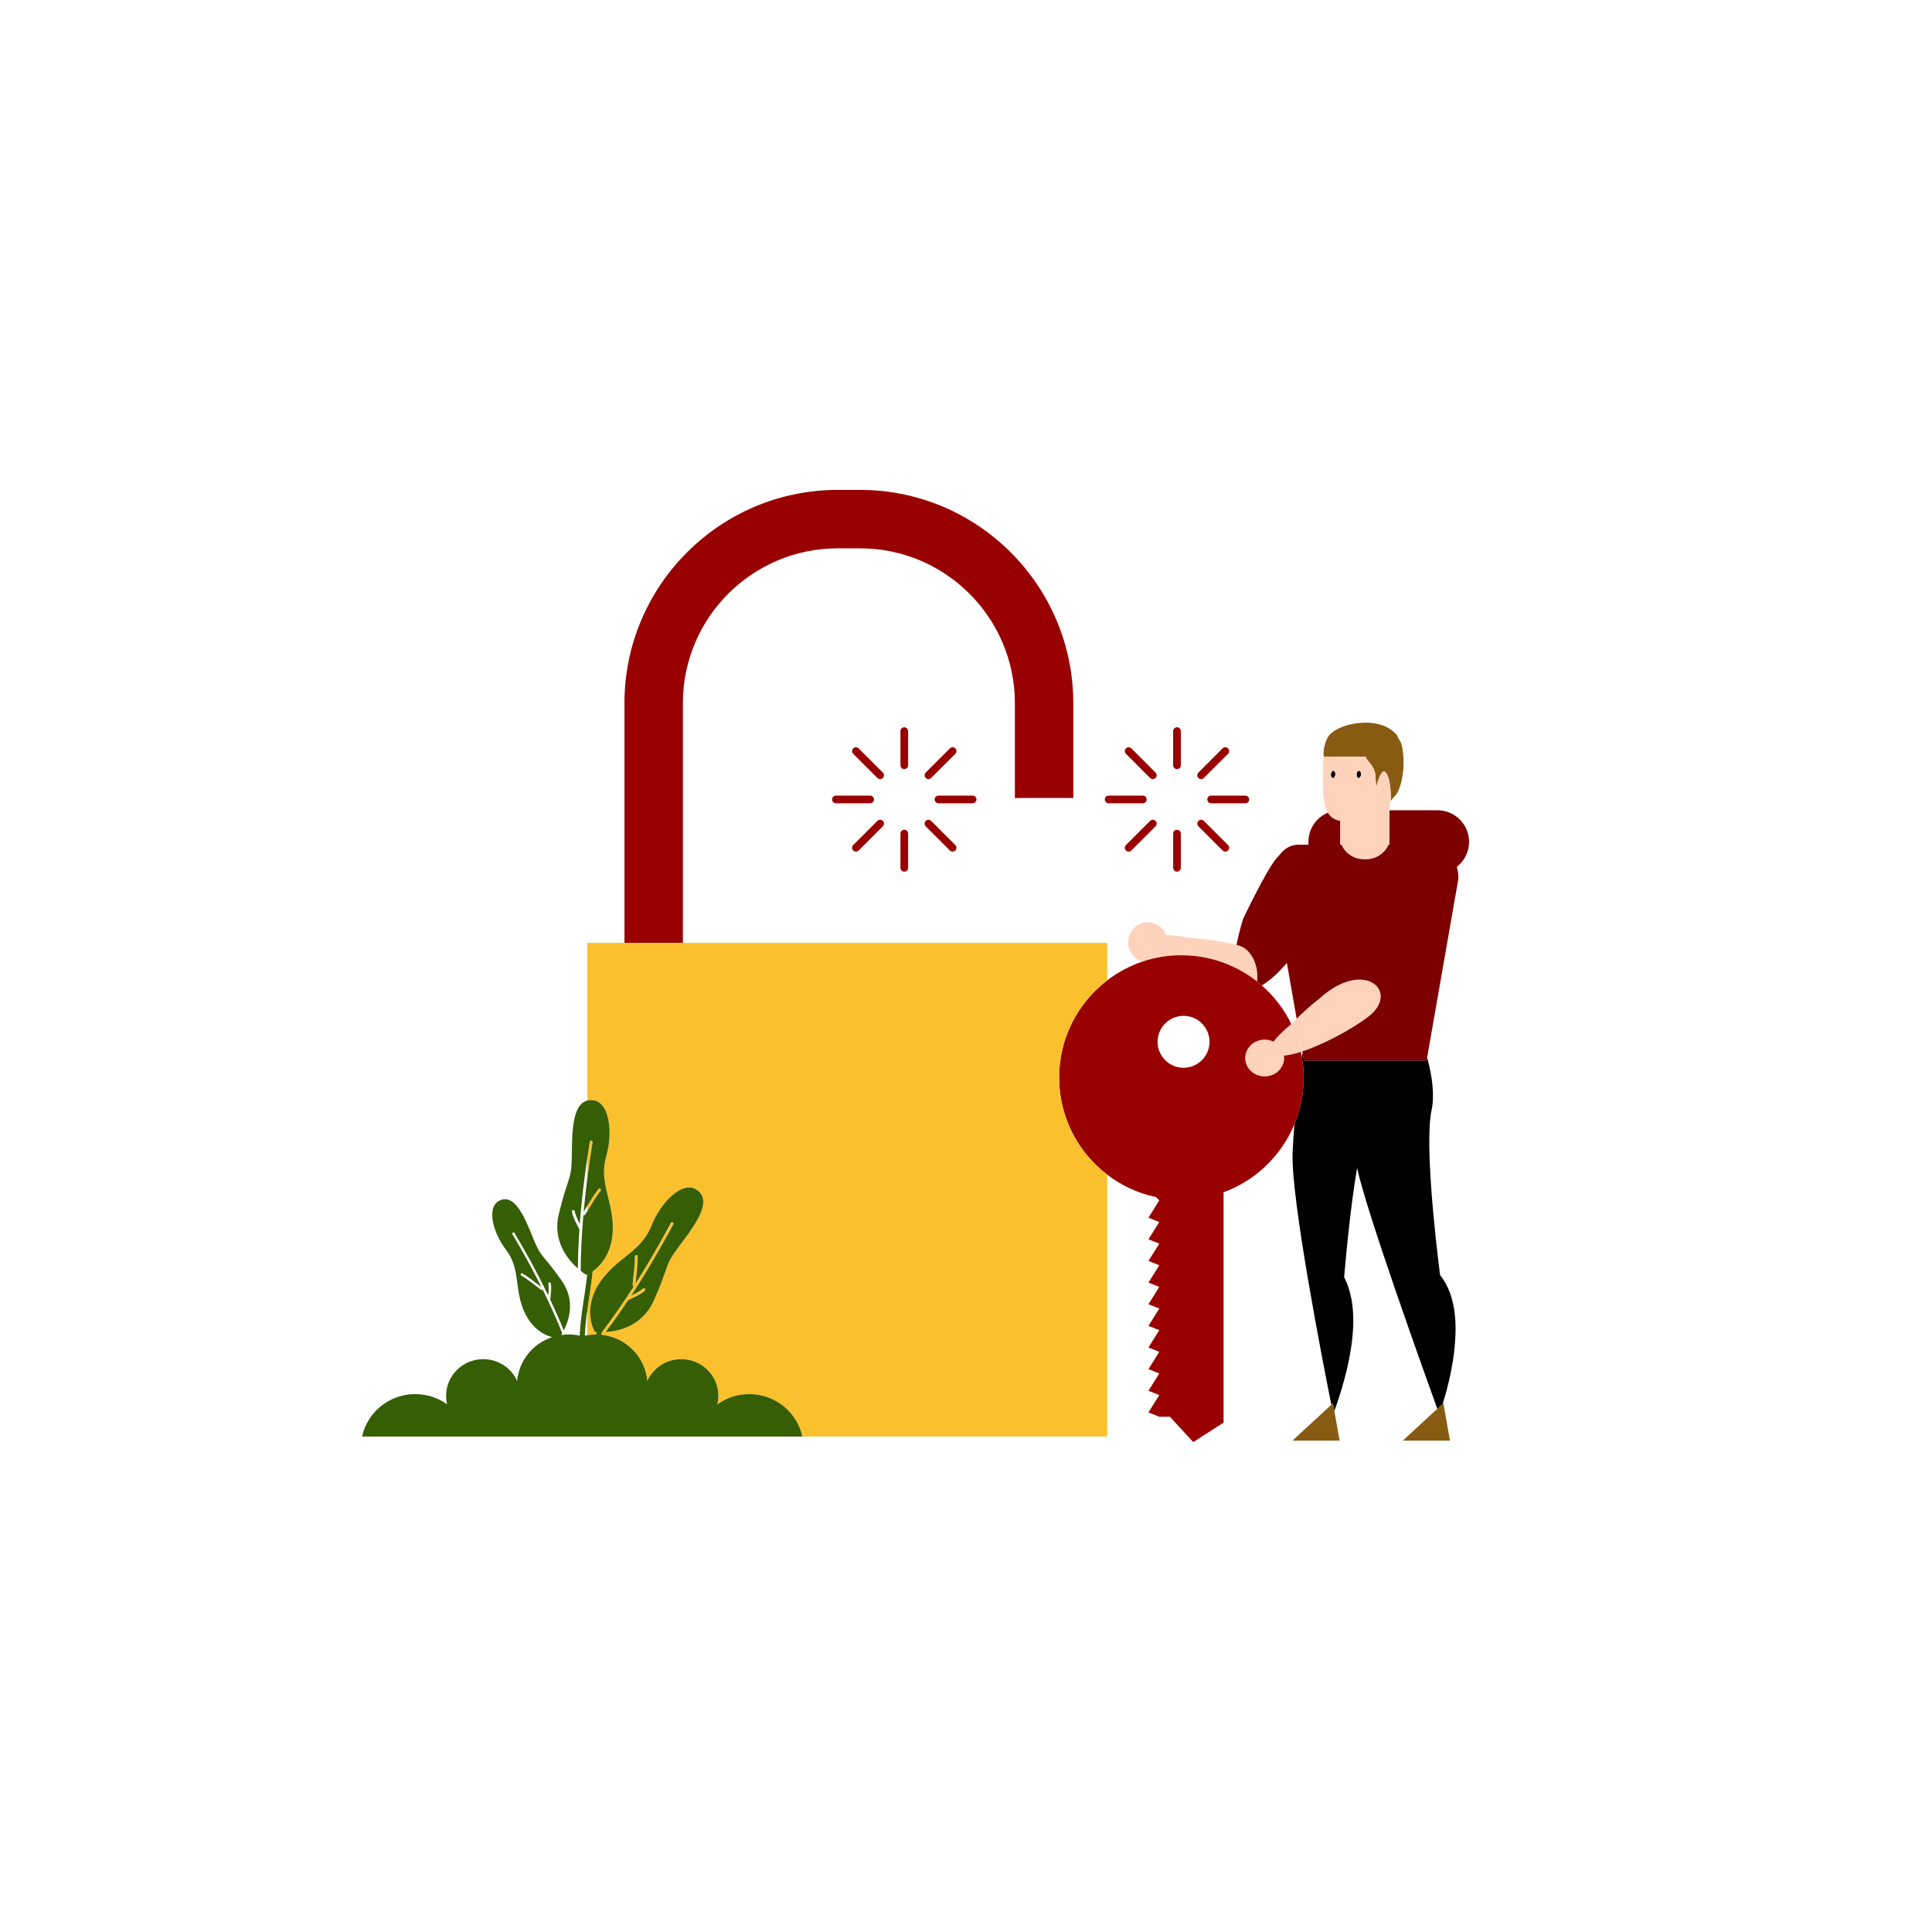 <?xml version="1.0" standalone="no"?>
<svg version="1.1" id="Layer_1" xmlns="http://www.w3.org/2000/svg" xmlns:xlink="http://www.w3.org/1999/xlink" x="0px" y="0px" width="595.28px" height="595.28px" viewBox="0 0 595.28 595.28" enable-background="new 0 0 595.28 595.28" xml:space="preserve">
<path id="color_x5F_7" fill="#875b12" d="M431.428,242.125c-1.001,3.332-2.165,3.249-2.886,4.727c0,0,0.197-7.854-1.904-9.077
	c-1.155-0.673-2.287,3.662-2.48,4.445c-0.019,0.077-0.032,0.132-0.032,0.132s-0.01-0.055-0.023-0.132
	c-0.066-0.382-0.264-1.589-0.264-2.479c0-1.068-0.054-2.851-2.414-5.454c-0.31-0.342-0.522-0.739-0.667-1.168h-12.875h-0.003
	c0,0-0.485-3.011,1.365-6.128c2.204-3.711,13.704-6.587,19.738-1.87c1.275,0.997,1.702,1.686,1.748,2.159
	c0.369,0.518,0.72,1.12,1.047,1.846C431.779,229.126,433.528,235.14,431.428,242.125z M410.714,432.353l-0.509,0.47l-11.994,11.067
	h14.547l-1.625-9.169L410.714,432.353z M444.722,432.353l-0.217,0.2l-1.643,1.515l-10.644,9.822h14.547L444.722,432.353z"></path>
<path id="color_x5F_6" fill="#000000" d="M448.479,410.086c-0.136,9.121-2.535,17.956-3.974,22.467l-1.643,1.515
	c-3.497-9.668-21.896-60.803-24.725-74.232c-1.937,11.467-3.325,25.918-3.99,33.657c1.934,3.728,3.168,8.955,2.729,16.313
	c-0.626,10.507-4.533,21.669-5.744,24.914l-0.419-2.368l-0.509,0.47c-2.522-12.612-12.521-63.67-11.936-77.719
	c0.116-2.778,0.317-5.748,0.568-8.75c0-0.002,0.001-0.003,0.002-0.005c1.82-4.42,2.83-9.27,2.83-14.35
	c0-2.154-0.179-4.268-0.538-6.333c0.066-0.493,0.129-0.963,0.19-1.417l0.439,2.512h37.804l0.163-0.93
	c1.497,5.472,2.375,11.382,1.354,16.296c-2.125,10.247,1.198,39.402,2.622,50.725C446.543,396.403,448.603,401.815,448.479,410.086z
	 M418.565,239.738c0.381,0.042,0.733-0.434,0.795-1.057c0.062-0.626-0.201-1.166-0.58-1.208c-0.381-0.042-0.735,0.432-0.795,1.055
	C417.926,239.157,418.188,239.697,418.565,239.738z M410.649,239.738c0.382,0.042,0.734-0.434,0.796-1.057
	c0.062-0.626-0.201-1.166-0.58-1.208c-0.381-0.042-0.735,0.432-0.795,1.055C410.01,239.157,410.272,239.697,410.649,239.738z"></path>
<path id="color_x5F_5" fill="#FFD2BB" d="M387.3,302.388c-2.24-1.76-4.69-3.28-7.31-4.5c-0.003-0.001-0.006-0.002-0.009-0.004
	c-4.848-2.278-10.265-3.556-15.981-3.556c-2.11,0-4.18,0.17-6.2,0.51c-0.002,0-0.004,0.001-0.005,0.001
	c-0.014,0-0.028,0.002-0.042,0.007c-0.004,0.001-0.008,0-0.012,0.002c-1.94,0.32-3.83,0.8-5.66,1.41
	c-0.001,0-0.003,0.001-0.005,0.002c-2.586-0.708-4.492-3.091-4.492-5.928c0-3.395,2.724-6.147,6.083-6.147
	c2.566,0,4.757,1.608,5.651,3.879c3.216,0.166,6.585,0.807,6.585,0.807s10.131,0.865,15.074,2.244c0.897,0.25,1.625,0.518,2.089,0.8
	c3.694,2.25,4.733,7.381,4.237,10.478C387.302,302.39,387.301,302.389,387.3,302.388z M428.542,246.852
	c-0.127,0.262-0.267,0.516-0.414,0.766v2.03v10.608h-0.268c-1.013,2.205-2.941,3.941-5.772,4.401c-0.48,0.078-0.979,0.13-1.511,0.13
	c-2.795,0-4.863-1.134-6.216-2.811c-0.425-0.527-0.784-1.104-1.067-1.72h-0.382v-7.333c-1.816-0.316-3.02-1.206-3.801-2.515
	c-1.217-2.038-1.438-5.068-1.438-8.461v-6.685c0-0.734,0.075-1.45,0.209-2.144h12.875c0.144,0.429,0.357,0.827,0.667,1.168
	c2.36,2.603,2.414,4.385,2.414,5.454c0,0.89,0.198,2.097,0.264,2.479c0.014,0.077,0.023,0.132,0.023,0.132s0.013-0.055,0.032-0.132
	c0.194-0.783,1.325-5.118,2.48-4.445C428.739,238.998,428.542,246.852,428.542,246.852z M417.985,238.529
	c-0.06,0.627,0.202,1.168,0.58,1.209c0.381,0.042,0.733-0.434,0.795-1.057c0.062-0.626-0.201-1.166-0.58-1.208
	C418.399,237.433,418.045,237.906,417.985,238.529z M410.07,238.529c-0.06,0.627,0.203,1.168,0.58,1.209
	c0.382,0.042,0.734-0.434,0.796-1.057c0.062-0.626-0.201-1.166-0.58-1.208C410.484,237.433,410.13,237.906,410.07,238.529z
	 M411.812,303.861c-1.713,0.931-3.515,2.202-5.367,3.901c-2.295,1.701-5.119,4.347-6.934,6.111c-0.772,0.75-1.356,1.337-1.644,1.627
	c-0.126,0.127-0.201,0.204-0.201,0.204s-2.045,1.64-3.84,3.559c-0.516,0.552-1.01,1.126-1.43,1.692
	c-0.819-0.396-1.745-0.624-2.728-0.624c-2.624,0-4.849,1.593-5.664,3.809c-0.214,0.583-0.336,1.206-0.336,1.857
	c0,3.13,2.687,5.667,6,5.667c2.947,0,5.394-2.009,5.899-4.656c0.063-0.329,0.101-0.666,0.101-1.011c0-0.249-0.023-0.492-0.056-0.733
	c0.191-0.018,0.392-0.045,0.59-0.072c1.393-0.186,2.961-0.57,4.629-1.103c0.146-0.046,0.292-0.094,0.44-0.143
	c0.033-0.011,0.064-0.021,0.098-0.032c5.702-1.902,12.415-5.405,17.089-8.447c1.554-1.011,2.887-1.972,3.876-2.804
	c0.271-0.235,0.521-0.473,0.754-0.712C429.296,305.571,422.246,298.188,411.812,303.861z"></path>
<path id="color_x5F_4" fill="#7c0000" d="M448.868,267.089c0.316,1.117,0.498,2.317,0.498,3.574l-9.637,55.167l-0.163,0.93h-37.804
	l-0.439-2.512l-0.052-0.301c0.033-0.011,0.064-0.021,0.098-0.032c5.702-1.902,12.415-5.405,17.089-8.447
	c1.554-1.011,2.887-1.972,3.876-2.804c0.271-0.235,0.521-0.473,0.754-0.712c6.208-6.382-0.842-13.764-11.276-8.092
	c-1.713,0.931-3.515,2.202-5.367,3.901c-2.295,1.701-5.119,4.347-6.934,6.111l-3.005-17.199c-2.503,2.98-5.14,5.429-7.713,6.957
	c-0.486-0.427-0.983-0.834-1.489-1.241c0.496-3.096-0.543-8.228-4.237-10.478c-0.464-0.282-1.192-0.549-2.089-0.8
	c0.888-4.313,2.012-7.937,2.012-7.937s1.616-3.409,3.671-7.4c0,0,0,0,0-0.001c0.552-1.071,1.135-2.185,1.728-3.286
	c0.016-0.03,0.032-0.06,0.048-0.09c0.106-0.197,0.212-0.393,0.318-0.588c0.051-0.094,0.102-0.188,0.153-0.281
	c0.09-0.164,0.179-0.326,0.269-0.489c0.067-0.122,0.134-0.243,0.201-0.364c0.08-0.145,0.16-0.287,0.24-0.429
	c0.075-0.134,0.15-0.268,0.225-0.4c0.076-0.134,0.151-0.266,0.226-0.397c0.079-0.138,0.157-0.274,0.235-0.41
	c0.071-0.123,0.142-0.244,0.212-0.364c0.082-0.14,0.164-0.279,0.245-0.416c0.066-0.111,0.131-0.221,0.197-0.33
	c0.084-0.14,0.168-0.278,0.251-0.414c0.063-0.102,0.124-0.203,0.186-0.303c0.084-0.136,0.167-0.268,0.25-0.398
	c0.059-0.093,0.118-0.187,0.176-0.277c0.082-0.128,0.163-0.251,0.244-0.374c0.057-0.086,0.114-0.174,0.169-0.257
	c0.08-0.119,0.158-0.231,0.235-0.343c0.053-0.077,0.107-0.156,0.159-0.229c0.081-0.113,0.158-0.218,0.236-0.324
	c0.046-0.063,0.094-0.129,0.139-0.189c0.084-0.111,0.166-0.212,0.246-0.313c0.036-0.044,0.073-0.093,0.107-0.135
	c0.114-0.137,0.224-0.264,0.33-0.376c0.156-0.167,0.316-0.322,0.479-0.472c1.469-2.01,3.545-3.272,5.855-3.272h3.168
	c-0.025-0.284-0.043-0.569-0.043-0.859c0-4.043,2.462-7.511,5.968-8.988c0.782,1.309,1.985,2.198,3.801,2.515v7.333h0.382
	c0.283,0.616,0.642,1.193,1.067,1.72c1.353,1.677,3.42,2.811,6.216,2.811c0.532,0,1.031-0.052,1.511-0.13
	c2.831-0.46,4.759-2.196,5.772-4.401h0.268v-10.608h14.763c5.385,0,9.75,4.365,9.75,9.75
	C452.641,262.527,451.16,265.306,448.868,267.089z"></path>
<path id="color_x5F_3" fill="#990000" d="M312.7,245.874v-29.232c0-26.298-21.395-47.693-47.693-47.693h-6.909
	c-26.298,0-47.693,21.395-47.693,47.693v73.868h-18v-73.868c0-36.223,29.47-65.693,65.693-65.693h6.909
	c36.224,0,65.693,29.47,65.693,65.693v29.232H312.7z M278.625,224.079c-0.652,0-1.182,0.529-1.182,1.182v10.534
	c0,0.652,0.529,1.179,1.182,1.179s1.182-0.527,1.182-1.179V225.26C279.806,224.608,279.277,224.079,278.625,224.079z
	 M278.625,255.667c-0.652,0-1.182,0.527-1.182,1.182v10.532c0,0.652,0.529,1.181,1.182,1.181s1.182-0.529,1.182-1.181v-10.532
	C279.806,256.195,279.277,255.667,278.625,255.667z M269.28,246.32c0-0.652-0.53-1.181-1.183-1.181h-10.532
	c-0.653,0-1.183,0.529-1.183,1.181c0,0.653,0.529,1.183,1.183,1.183h10.532C268.75,247.503,269.28,246.974,269.28,246.32z
	 M299.685,245.139h-10.533c-0.652,0-1.182,0.529-1.182,1.181c0,0.653,0.529,1.183,1.182,1.183h10.533
	c0.652,0,1.182-0.529,1.182-1.183C300.867,245.668,300.337,245.139,299.685,245.139z M264.568,230.593
	c-0.461-0.463-1.209-0.463-1.67,0c-0.463,0.462-0.463,1.209,0,1.671l7.447,7.448c0.461,0.461,1.21,0.461,1.672,0
	c0.461-0.462,0.461-1.209,0-1.671L264.568,230.593z M286.904,252.929c-0.461-0.461-1.209-0.461-1.671,0s-0.462,1.209,0,1.67
	l7.448,7.449c0.462,0.461,1.209,0.461,1.67,0c0.462-0.462,0.462-1.209,0-1.673L286.904,252.929z M270.345,252.929l-7.447,7.446
	c-0.463,0.464-0.463,1.211,0,1.673c0.461,0.461,1.209,0.461,1.67,0l7.449-7.449c0.461-0.461,0.461-1.209,0-1.67
	C271.555,252.468,270.806,252.468,270.345,252.929z M286.904,239.712l7.447-7.448c0.462-0.461,0.462-1.209,0-1.671
	c-0.461-0.463-1.208-0.463-1.67,0l-7.448,7.448c-0.462,0.462-0.462,1.209,0,1.671C285.695,240.173,286.443,240.173,286.904,239.712z
	 M362.648,236.974c0.652,0,1.182-0.527,1.182-1.179V225.26c0-0.652-0.529-1.182-1.182-1.182s-1.182,0.529-1.182,1.182v10.534
	C361.467,236.446,361.996,236.974,362.648,236.974z M362.648,268.563c0.652,0,1.182-0.529,1.182-1.181v-10.532
	c0-0.654-0.529-1.182-1.182-1.182s-1.182,0.527-1.182,1.182v10.532C361.467,268.034,361.996,268.563,362.648,268.563z
	 M341.589,247.503h10.532c0.652,0,1.183-0.529,1.183-1.183c0-0.652-0.53-1.181-1.183-1.181h-10.532
	c-0.653,0-1.183,0.529-1.183,1.181C340.406,246.974,340.936,247.503,341.589,247.503z M371.994,246.32
	c0,0.653,0.529,1.183,1.182,1.183h10.533c0.652,0,1.182-0.529,1.182-1.183c0-0.652-0.529-1.181-1.182-1.181h-10.533
	C372.523,245.139,371.994,245.668,371.994,246.32z M354.369,239.712c0.461,0.461,1.21,0.461,1.672,0
	c0.461-0.462,0.461-1.209,0-1.671l-7.449-7.448c-0.461-0.463-1.209-0.463-1.67,0c-0.463,0.462-0.463,1.209,0,1.671L354.369,239.712z
	 M376.705,262.048c0.462,0.461,1.209,0.461,1.67,0c0.462-0.462,0.462-1.209,0-1.673l-7.447-7.446c-0.461-0.461-1.209-0.461-1.671,0
	s-0.462,1.209,0,1.67L376.705,262.048z M354.369,252.929l-7.447,7.446c-0.463,0.464-0.463,1.211,0,1.673
	c0.461,0.461,1.209,0.461,1.67,0l7.449-7.449c0.461-0.461,0.461-1.209,0-1.67C355.579,252.468,354.83,252.468,354.369,252.929z
	 M370.928,239.712l7.447-7.448c0.462-0.461,0.462-1.209,0-1.671c-0.461-0.463-1.208-0.463-1.67,0l-7.448,7.448
	c-0.462,0.462-0.462,1.209,0,1.671C369.719,240.173,370.467,240.173,370.928,239.712z M401.67,331.998c0,5.08-1.01,9.93-2.83,14.35
	c-0.001,0.002-0.002,0.003-0.002,0.005c-2.84,6.868-7.639,12.715-13.717,16.845c-2.5,1.7-5.23,3.1-8.12,4.16v2.5v6.67v6.66v0.01
	v6.66v6.67v6.66v6.67v6.67v6.66v6.67v6.67v1.8l-9.333,6.003l-7.204-7.804h-3.273l-3.33-1.34l3.33-5.33l-3.33-1.33l3.33-5.34
	l-3.33-1.33l3.33-5.33l-3.33-1.34l3.33-5.33l-3.33-1.33l3.33-5.34l-3.33-1.33l3.33-5.33l-3.33-1.34l3.33-5.33l-3.33-1.33l3.33-5.33
	v-0.01l-3.33-1.33l3.33-5.33l-3.33-1.33l3.33-5.34l-1.01-1.01c-5.567-1.172-10.676-3.583-15.04-6.919
	c-4.338-3.318-7.936-7.554-10.497-12.423c-0.382-0.727-0.738-1.468-1.073-2.222c-2.078-4.673-3.24-9.843-3.24-15.286
	c0-12.199,5.811-23.043,14.811-29.927c3.267-2.5,6.951-4.482,10.935-5.811c0.001-0.001,0.003-0.001,0.005-0.002
	c1.83-0.61,3.72-1.09,5.66-1.41c0.004-0.002,0.008,0,0.012-0.002c0.014-0.005,0.028-0.007,0.042-0.007
	c0.001,0,0.003-0.001,0.005-0.001c2.02-0.34,4.09-0.51,6.2-0.51c5.717,0,11.134,1.278,15.981,3.556
	c0.003,0.001,0.006,0.002,0.009,0.004c2.62,1.22,5.07,2.74,7.31,4.5c0.001,0.001,0.002,0.001,0.003,0.002
	c0.506,0.407,1.003,0.814,1.489,1.241c0.002,0.002,0.005,0.004,0.008,0.007c3.758,3.298,6.857,7.326,9.066,11.862
	c-0.126,0.127-0.201,0.204-0.201,0.204s-2.045,1.64-3.84,3.559c-0.516,0.552-1.01,1.126-1.43,1.692
	c-0.819-0.396-1.745-0.624-2.728-0.624c-2.624,0-4.849,1.593-5.664,3.809c-0.214,0.583-0.336,1.206-0.336,1.857
	c0,3.13,2.687,5.667,6,5.667c2.947,0,5.394-2.009,5.899-4.656c0.063-0.329,0.101-0.666,0.101-1.011c0-0.249-0.023-0.492-0.056-0.733
	c0.191-0.018,0.392-0.045,0.59-0.072c1.393-0.186,2.961-0.57,4.629-1.103c0.12,0.519,0.219,1.039,0.299,1.558
	c0.001,0.005,0.001,0.011,0.002,0.017C401.491,327.73,401.67,329.844,401.67,331.998z M372.67,320.998c0-4.42-3.58-8-8-8
	s-8,3.58-8,8s3.58,8,8,8S372.67,325.418,372.67,320.998z"></path>
<path id="color_x5F_2" fill="#FBC02D" d="M185.06,366.937c-1.579,1.951-2.78,4.154-4.097,6.28v-1.677
	c1.083-1.792,2.148-3.593,3.472-5.228C184.792,365.869,185.416,366.499,185.06,366.937z M181.738,351.745
	c-0.274,1.66-0.526,3.324-0.775,4.989v6.342c0.475-3.708,1.019-7.409,1.628-11.097C182.683,351.422,181.832,351.184,181.738,351.745
	z M341.141,302.071V290.51H210.404h-18h-11.441v48.6c0.374-0.097,0.767-0.164,1.203-0.164c5.535,0,6.842,9.569,4.627,17.318
	c-2.215,7.75,1.711,13.076,2.016,21.063c0.32,8.454-3.717,12.637-6.217,14.407c-0.383,4.003-1.077,7.975-1.628,11.951v7.71
	c0.859-0.144,1.738-0.227,2.64-0.228c0.114-0.235,0.227-0.471,0.323-0.709c-0.4-0.026-0.629-0.054-0.629-0.054
	s-4.783-7.862,3.002-17.239c4.898-5.9,10.939-7.839,14.041-14.604c0.131-0.287,0.266-0.567,0.387-0.872
	c2.852-7.21,9.311-13.765,13.707-11.251c0.173,0.099,0.345,0.208,0.512,0.336c1.388,1.066,1.869,2.462,1.72,4.086
	c-0.322,3.511-3.601,8.088-7.104,12.717c-1.489,1.966-2.363,3.262-2.981,4.395c-1.511,2.766-1.485,4.548-5.085,12.676
	c-3.463,7.813-10.662,9.506-14.893,9.794c2.424-3.228,4.74-6.534,6.979-9.891c0.039-0.007,0.074-0.009,0.113-0.027
	c1.73-0.829,3.516-1.565,5.004-2.806c0.436-0.364-0.096-1.069-0.533-0.706c-1.104,0.921-2.375,1.55-3.66,2.154
	c3.236-4.926,6.281-9.977,9.186-15.107c1.291-2.278,2.562-4.567,3.796-6.876c0.27-0.501-0.551-0.829-0.818-0.332
	c-1.145,2.141-2.322,4.263-3.517,6.377c-2.342,4.145-4.772,8.24-7.323,12.259c0.242-2.798,0.721-5.574,0.646-8.393
	c-0.014-0.569-0.891-0.45-0.877,0.115c0.076,2.907-0.473,5.772-0.689,8.662c-0.021,0.268,0.168,0.431,0.373,0.473
	c-3.053,4.763-6.262,9.424-9.674,13.942c-0.112,0.327-0.248,0.647-0.39,0.964c7.572,0.749,13.57,6.739,14.229,14.237
	c1.785-3.949,5.789-6.708,10.455-6.708c6.318,0,11.443,5.057,11.443,11.292c0,0.909-0.119,1.792-0.324,2.637
	c2.127-1.527,4.625-2.573,7.342-2.976c0.813-0.122,1.639-0.19,2.486-0.19c0.281,0,0.557,0.007,0.832,0.021
	c7.669,0.369,13.974,5.834,15.529,13.035h93.931v-80.669c-4.338-3.318-7.936-7.554-10.497-12.423
	c-0.382-0.727-0.738-1.468-1.073-2.222c-2.078-4.673-3.24-9.843-3.24-15.286C326.33,319.799,332.141,308.955,341.141,302.071z"></path>
<path id="color_x5F_1" fill="#355e05" d="M247.214,442.615h-45.211h-45.212h-45.21c1.549-7.209,7.856-12.683,15.534-13.052
	c0.275-0.014,0.55-0.021,0.831-0.021c0.848,0,1.675,0.069,2.487,0.19c2.716,0.403,5.214,1.449,7.342,2.976
	c-0.206-0.845-0.326-1.728-0.326-2.637c0-6.235,5.125-11.292,11.445-11.292c4.666,0,8.669,2.758,10.455,6.708
	c0.554-6.311,4.898-11.54,10.771-13.489c-2.583-0.698-6.912-2.847-9.23-9.488c-2.26-6.47-0.794-11.95-4.987-17.44
	c-4.195-5.492-6.146-13.54-1.729-15.273s7.255,4.631,9.959,11.387c2.706,6.758,2.802,4.68,8.972,13.475
	c4.207,5.999,2.266,12.036,0.605,15.27c-1.297-3.208-2.699-6.372-4.176-9.5c0.012-0.03,0.025-0.058,0.031-0.096
	c0.156-1.637,0.402-3.274,0.15-4.914c-0.074-0.482-0.828-0.404-0.754,0.08c0.188,1.218,0.088,2.428-0.037,3.64
	c-3.158-6.577-6.666-12.99-10.404-19.258c-0.25-0.418-0.854,0.038-0.606,0.454c3.156,5.293,6.142,10.692,8.896,16.205
	c-1.949-1.415-3.776-2.993-5.88-4.188c-0.425-0.242-0.724,0.456-0.303,0.695c2.168,1.23,4.029,2.9,6.058,4.337
	c0.188,0.135,0.389,0.069,0.51-0.064c2.182,4.414,4.217,8.899,6.047,13.472c-0.121,0.208-0.232,0.389-0.338,0.557
	c0.746-0.106,1.503-0.178,2.279-0.178c1.182,0,2.331,0.135,3.438,0.377c0.26-6.301,1.63-12.522,2.311-18.825
	c-0.154,0.072-0.242,0.107-0.242,0.107s-0.727-0.422-1.766-1.249c0.039-5.745,0.338-11.481,0.826-17.203
	c0.188,0.093,0.434,0.078,0.582-0.147c0.218-0.332,0.422-0.673,0.631-1.011c1.317-2.126,2.518-4.329,4.097-6.28
	c0.355-0.438-0.268-1.068-0.625-0.624c-1.324,1.635-2.389,3.436-3.472,5.228c-0.37,0.611-0.741,1.222-1.125,1.824
	c0.307-3.436,0.687-6.865,1.125-10.288c0.475-3.708,1.019-7.409,1.628-11.097c0.092-0.557-0.76-0.795-0.854-0.234
	c-0.274,1.66-0.526,3.324-0.775,4.989c-1.01,6.755-1.814,13.543-2.317,20.354c-0.652-1.264-1.277-2.535-1.59-3.937
	c-0.127-0.557-0.979-0.321-0.854,0.234c0.424,1.889,1.391,3.56,2.258,5.272c0.021,0.038,0.049,0.063,0.072,0.09
	c-0.268,4.027-0.445,8.06-0.486,12.097c-3.18-2.806-7.859-8.533-5.848-16.837c2.953-12.179,3.943-9.966,4.004-18.454
	c0.052-7.819,0.38-15.31,4.76-16.443c0.374-0.097,0.767-0.164,1.203-0.164c5.535,0,6.842,9.569,4.627,17.318
	c-2.215,7.75,1.711,13.076,2.016,21.063c0.32,8.454-3.717,12.637-6.217,14.407c-0.383,4.003-1.077,7.975-1.628,11.951
	c-0.362,2.613-0.659,5.228-0.767,7.854c0.253-0.055,0.509-0.101,0.767-0.144c0.859-0.144,1.738-0.227,2.64-0.228
	c0.114-0.235,0.227-0.471,0.323-0.709c-0.4-0.026-0.629-0.054-0.629-0.054s-4.783-7.862,3.002-17.239
	c4.898-5.9,10.939-7.839,14.041-14.604c0.131-0.287,0.266-0.567,0.387-0.872c2.852-7.21,9.311-13.765,13.707-11.251
	c0.173,0.099,0.345,0.208,0.512,0.336c1.388,1.066,1.869,2.462,1.72,4.086c-0.322,3.511-3.601,8.088-7.104,12.717
	c-1.489,1.966-2.363,3.262-2.981,4.395c-1.511,2.766-1.485,4.548-5.085,12.676c-3.463,7.813-10.662,9.506-14.893,9.794
	c2.424-3.228,4.74-6.534,6.979-9.891c0.039-0.007,0.074-0.009,0.113-0.027c1.73-0.829,3.516-1.565,5.004-2.806
	c0.436-0.364-0.096-1.069-0.533-0.706c-1.104,0.921-2.375,1.55-3.66,2.154c3.236-4.926,6.281-9.977,9.186-15.107
	c1.291-2.278,2.562-4.567,3.796-6.876c0.27-0.501-0.551-0.829-0.818-0.332c-1.145,2.141-2.322,4.263-3.517,6.377
	c-2.342,4.145-4.772,8.24-7.323,12.259c0.242-2.798,0.721-5.574,0.646-8.393c-0.014-0.569-0.891-0.45-0.877,0.115
	c0.076,2.907-0.473,5.772-0.689,8.662c-0.021,0.268,0.168,0.431,0.373,0.473c-3.053,4.763-6.262,9.424-9.674,13.942
	c-0.112,0.327-0.248,0.647-0.39,0.964c7.572,0.749,13.57,6.739,14.229,14.237c1.785-3.949,5.789-6.708,10.455-6.708
	c6.318,0,11.443,5.057,11.443,11.292c0,0.909-0.119,1.792-0.324,2.637c2.127-1.527,4.625-2.573,7.342-2.976
	c0.813-0.122,1.639-0.19,2.486-0.19c0.281,0,0.557,0.007,0.832,0.021c7.669,0.369,13.974,5.834,15.529,13.035
	C247.211,442.604,247.213,442.609,247.214,442.615z"></path>
</svg>